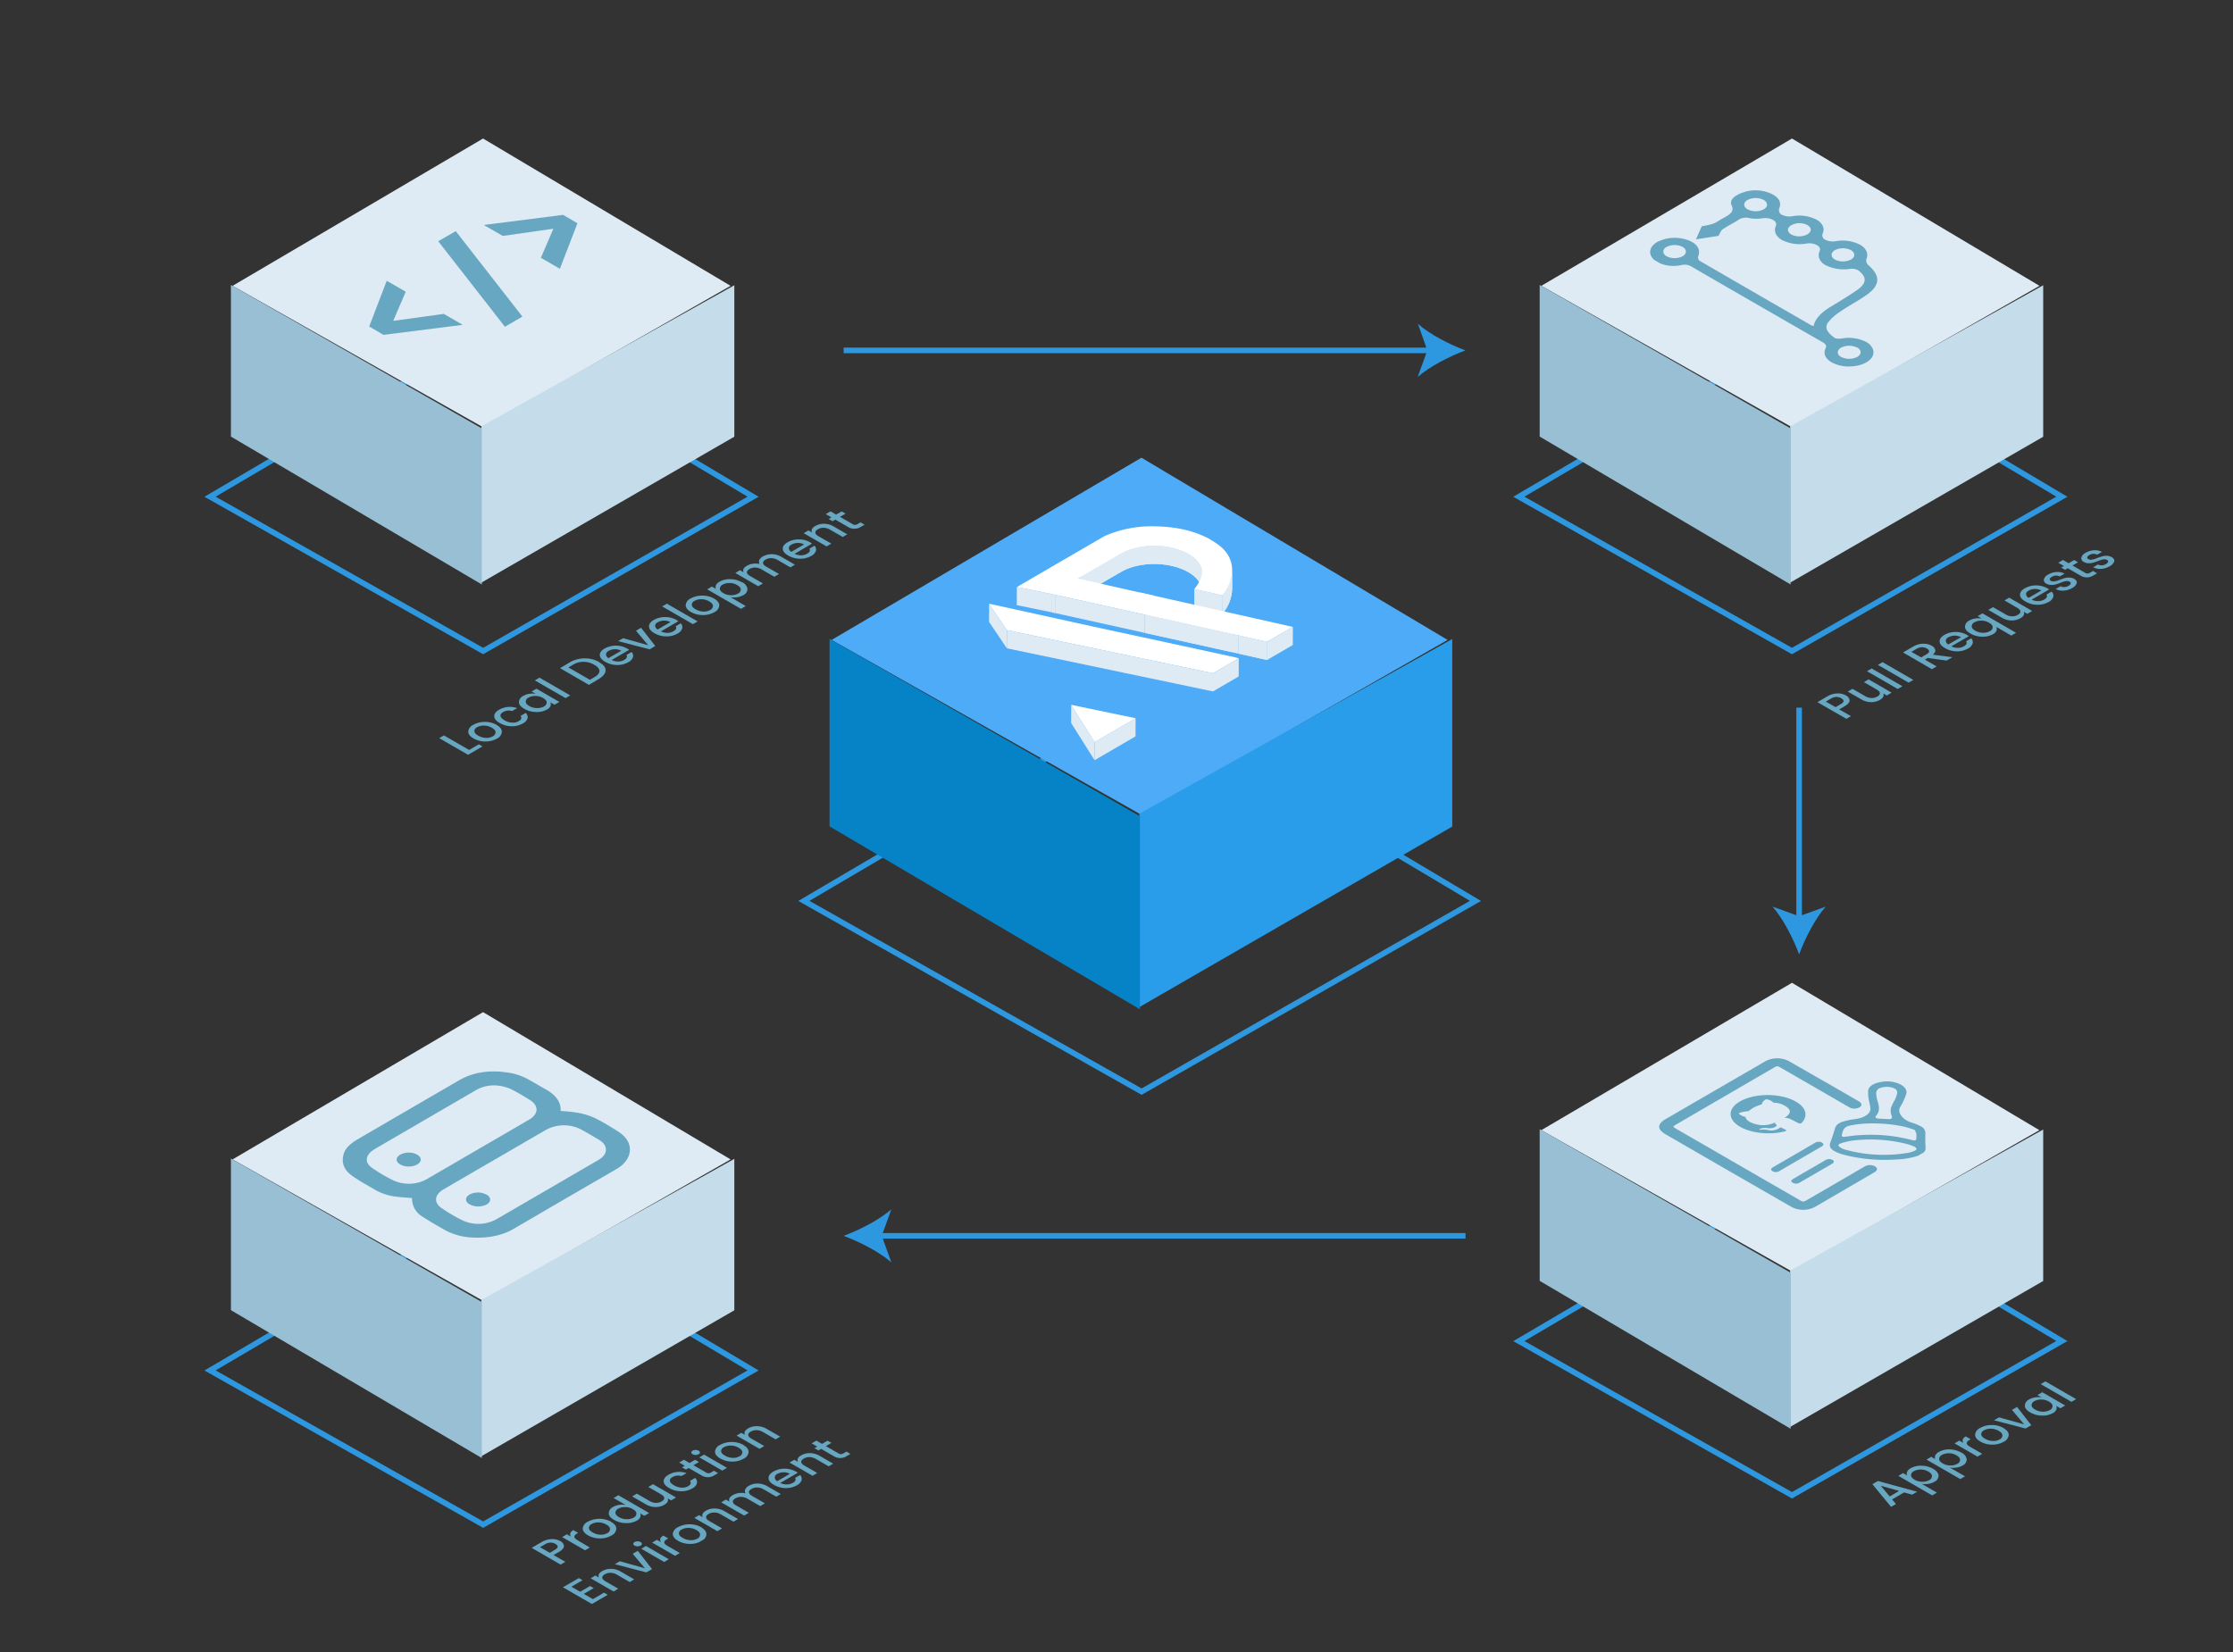 <svg id="Layer_1" data-name="Layer 1" xmlns="http://www.w3.org/2000/svg" xmlns:xlink="http://www.w3.org/1999/xlink" viewBox="0 0 800 592"><rect x="0" y="0" width="800" height="592" fill="#333333" stroke="none"/><defs><style>.cls-1,.cls-9{fill:none;}.cls-2{fill:#dfebf4;}.cls-3{isolation:isolate;}.cls-4{clip-path:url(#clip-path);}.cls-22,.cls-5{fill:#67a7c1;}.cls-6{clip-path:url(#clip-path-2);}.cls-7{clip-path:url(#clip-path-3);}.cls-8{clip-path:url(#clip-path-4);}.cls-9{stroke:#2d98e0;stroke-miterlimit:10;stroke-width:2px;}.cls-10{fill:#c5dcea;}.cls-11{fill:#98bfd3;}.cls-12{fill:#4dabf7;}.cls-13{fill:#2a9dea;}.cls-14{fill:#0682c6;}.cls-15{clip-path:url(#clip-path-5);}.cls-16{clip-path:url(#clip-path-6);}.cls-17{clip-path:url(#clip-path-7);}.cls-18{clip-path:url(#clip-path-8);}.cls-19{fill:#fff;}.cls-20{clip-path:url(#clip-path-9);}.cls-21{clip-path:url(#clip-path-10);}.cls-22{fill-rule:evenodd;}.cls-23{clip-path:url(#clip-path-11);}.cls-24{clip-path:url(#clip-path-12);}.cls-25{fill:#2d98e0;}</style><clipPath id="clip-path"><polygon class="cls-1" points="156.66 264.12 298.68 181.59 313.6 190.21 171.59 272.74 156.66 264.12"/></clipPath><clipPath id="clip-path-2"><polygon class="cls-1" points="650.45 251.23 747.84 194.64 762.76 203.25 665.38 259.85 650.45 251.23"/></clipPath><clipPath id="clip-path-3"><polygon class="cls-1" points="666.41 533.59 732.78 495.02 747.71 503.63 681.34 542.2 666.41 533.59"/></clipPath><clipPath id="clip-path-4"><polygon class="cls-1" points="182.71 557.86 275.3 504.05 304.79 521.07 212.19 574.88 182.71 557.86"/></clipPath><clipPath id="clip-path-5"><path id="SVGID" class="cls-2" d="M430.66,205.14v6.52a3.71,3.71,0,0,0-.1-.88c-.47-2.21-2.18-4.22-4.88-5.77a16.88,16.88,0,0,0-1.7-.87,27.64,27.64,0,0,0-20.24-.24,22.75,22.75,0,0,0-2.21,1.11c-1.34.76-7.95,4.61-14,8.11l0-6.51,14-8.12a20.87,20.87,0,0,1,2.22-1.1,27.54,27.54,0,0,1,20.24.24,16.86,16.86,0,0,1,1.7.86c2.7,1.56,4.41,3.56,4.88,5.78A3.68,3.68,0,0,1,430.66,205.14Z"/></clipPath><clipPath id="clip-path-6"><path id="SVGID-2" data-name="SVGID" class="cls-2" d="M378.05,213.17l0,6.52-1.11-.24,0-6.52Z"/></clipPath><clipPath id="clip-path-7"><path id="SVGID-3" data-name="SVGID" class="cls-2" d="M441.44,204.44l0,6.52a14.56,14.56,0,0,1-3.4,8.9l0-6.51A14.61,14.61,0,0,0,441.44,204.44Z"/></clipPath><clipPath id="clip-path-8"><path id="SVGID-4" data-name="SVGID" class="cls-2" d="M441.25,227.18l0,6.51c-4.61-1-9.24-2.07-13.74-3.06-4-.89-8-1.78-12-2.65l-5.39-1.2,0-6.51,5.39,1.19,12,2.65Z"/></clipPath><clipPath id="clip-path-9"><path id="SVGID-5" data-name="SVGID" class="cls-2" d="M453.93,230l0,6.51c-3.32-.73-6.74-1.5-10.18-2.27l0-6.52Z"/></clipPath><clipPath id="clip-path-10"><polygon class="cls-1" points="592 403.78 649.38 370.43 706.09 403.17 648.71 436.51 592 403.78"/></clipPath><clipPath id="clip-path-11"><polygon class="cls-1" points="115.55 415.49 177.12 379.71 232.93 411.94 171.36 447.71 115.55 415.49"/></clipPath><clipPath id="clip-path-12"><polygon class="cls-1" points="587.49 90.17 628.95 66.07 703.94 109.36 662.47 133.46 587.49 90.17"/></clipPath></defs><g class="cls-3"><g class="cls-4"><polyline class="cls-5" points="172.85 267.48 171.56 266.73 168.08 268.75 159.02 263.53 157.34 264.51 167.69 270.48 172.85 267.48"/><path class="cls-5" d="M171.32,263.62c-.89-.52-1.34-1.05-1.37-1.6a1.59,1.59,0,0,1,1-1.43,4.78,4.78,0,0,1,2.47-.58,5.58,5.58,0,0,1,2.78.77c.89.51,1.33,1.06,1.34,1.63a1.68,1.68,0,0,1-1,1.45,4.6,4.6,0,0,1-2.43.56,5.74,5.74,0,0,1-2.76-.8m6.6-3.84a8.23,8.23,0,0,0-4.26-1.08,8.15,8.15,0,0,0-4.13,1.05,3,3,0,0,0-1.8,2.4c0,.91.61,1.73,1.88,2.47a8.3,8.3,0,0,0,4.22,1.09,8,8,0,0,0,4.11-1,3,3,0,0,0,1.83-2.42c0-.93-.59-1.75-1.85-2.48"/><path class="cls-5" d="M188.3,255.5l-1.82,1.06c.55.68.33,1.31-.64,1.87a4.11,4.11,0,0,1-2.39.53,5.75,5.75,0,0,1-2.69-.84c-.88-.5-1.37-1-1.45-1.54s.22-1,.91-1.39a4.09,4.09,0,0,1,3.24-.38l1.82-1.05a7.94,7.94,0,0,0-3.33-.41,7.63,7.63,0,0,0-3.16,1q-1.75,1-1.71,2.34c0,.88.68,1.69,2,2.43a8.47,8.47,0,0,0,4.18,1.13,7.79,7.79,0,0,0,4.05-1,3.17,3.17,0,0,0,1.69-1.84,2,2,0,0,0-.66-1.92"/><path class="cls-5" d="M189.61,253c-.84-.49-1.26-1-1.26-1.58a1.68,1.68,0,0,1,1-1.43,4.87,4.87,0,0,1,2.48-.59,5.57,5.57,0,0,1,2.74.74q1.28.74,1.29,1.59a1.66,1.66,0,0,1-1,1.45,4.8,4.8,0,0,1-2.5.56,5.52,5.52,0,0,1-2.77-.74m10.79-1.48-8.21-4.73-1.7,1,1.45.84a7.26,7.26,0,0,0-2.28,0,6,6,0,0,0-2.13.73,2.56,2.56,0,0,0-1.58,2.27c0,.88.69,1.68,1.94,2.4a8.49,8.49,0,0,0,4.17,1.12,7.3,7.3,0,0,0,3.94-.9,2.68,2.68,0,0,0,1.24-1.24,1.59,1.59,0,0,0-.08-1.36l1.53.89,1.71-1"/><polyline class="cls-5" points="204.3 249.2 193.28 242.84 191.6 243.82 202.62 250.18 204.3 249.2"/><path class="cls-5" d="M203.67,239.17l1.67-1a7.17,7.17,0,0,1,3.78-1,7.65,7.65,0,0,1,3.78,1.06q1.8,1,1.86,2.19c0,.78-.54,1.51-1.74,2.2l-1.66,1-7.69-4.43m11-1.93a10,10,0,0,0-5.29-1.33,10.82,10.82,0,0,0-5.38,1.5l-3.36,2,10.35,6,3.36-2c1.66-1,2.52-2,2.6-3.1s-.69-2.12-2.28-3"/><path class="cls-5" d="M218,235.84a1.67,1.67,0,0,1-.9-1.35,1.62,1.62,0,0,1,1-1.26,4.5,4.5,0,0,1,2.19-.57,4.4,4.4,0,0,1,2.28.55L218,235.84m6.64-3.45a8.28,8.28,0,0,0-8,0c-1.19.68-1.78,1.47-1.75,2.35s.66,1.69,1.94,2.43a8.49,8.49,0,0,0,4.19,1.14,7.86,7.86,0,0,0,4.05-1,3.27,3.27,0,0,0,1.7-1.82,1.94,1.94,0,0,0-.51-1.85l-1.82,1.06c.39.65.12,1.25-.8,1.78a4.3,4.3,0,0,1-2.17.57,5,5,0,0,1-2.33-.54l6.25-3.63a6.09,6.09,0,0,0-.75-.5"/><polyline class="cls-5" points="229.67 224.96 227.85 226.02 232.22 231.22 223.23 228.7 221.42 229.75 232.72 232.69 234.76 231.5 229.67 224.96"/><path class="cls-5" d="M235.6,225.58a1.73,1.73,0,0,1-.9-1.35,1.64,1.64,0,0,1,1-1.26,4.49,4.49,0,0,1,2.18-.57,4.29,4.29,0,0,1,2.28.55l-4.53,2.63m6.65-3.45a7.82,7.82,0,0,0-4-1,7.9,7.9,0,0,0-4,1c-1.2.7-1.78,1.48-1.76,2.36s.67,1.69,1.95,2.43a8.35,8.35,0,0,0,4.19,1.13,7.69,7.69,0,0,0,4.05-1,3.21,3.21,0,0,0,1.69-1.82,2,2,0,0,0-.5-1.86l-1.82,1.06c.38.66.12,1.26-.8,1.79a4.31,4.31,0,0,1-2.18.57,4.92,4.92,0,0,1-2.32-.54l6.25-3.63a5.14,5.14,0,0,0-.75-.5"/><polyline class="cls-5" points="249.93 222.69 238.91 216.33 237.22 217.31 248.24 223.67 249.93 222.69"/><path class="cls-5" d="M249.22,218.35c-.89-.52-1.35-1-1.38-1.6a1.59,1.59,0,0,1,1-1.42,4.66,4.66,0,0,1,2.47-.59,5.58,5.58,0,0,1,2.78.77c.88.52,1.33,1.06,1.34,1.63a1.7,1.7,0,0,1-1,1.45,4.58,4.58,0,0,1-2.43.56,5.7,5.7,0,0,1-2.75-.8m6.59-3.84a8.1,8.1,0,0,0-4.25-1.07,8.24,8.24,0,0,0-4.13,1,3,3,0,0,0-1.8,2.4c0,.91.61,1.73,1.88,2.47a8.38,8.38,0,0,0,4.22,1.1,8,8,0,0,0,4.1-1,3,3,0,0,0,1.83-2.42c0-.93-.59-1.75-1.85-2.48"/><path class="cls-5" d="M259.17,212.55c-.84-.48-1.27-1-1.28-1.58a1.7,1.7,0,0,1,1-1.45,4.86,4.86,0,0,1,2.47-.59,5.38,5.38,0,0,1,2.74.73c.84.48,1.27,1,1.28,1.6a1.63,1.63,0,0,1-1,1.46,4.88,4.88,0,0,1-2.49.58,5.51,5.51,0,0,1-2.75-.75m6.65-3.88a8.32,8.32,0,0,0-4.13-1.12,7.36,7.36,0,0,0-3.9.91,2.94,2.94,0,0,0-1.26,1.24,1.55,1.55,0,0,0,0,1.33l-1.45-.84-1.69,1,12.11,7,1.69-1L261.75,214a7.85,7.85,0,0,0,2.37,0,5.48,5.48,0,0,0,2.14-.72,2.47,2.47,0,0,0,1.53-2.27,3.28,3.28,0,0,0-2-2.41"/><path class="cls-5" d="M284.86,202.39l-4.84-2.8a7,7,0,0,0-3.48-1,6.38,6.38,0,0,0-3.23.82,2.88,2.88,0,0,0-1.26,1.27,1.58,1.58,0,0,0,.09,1.43,6.61,6.61,0,0,0-2.42-.09,5.66,5.66,0,0,0-2.13.72c-1.2.69-1.6,1.47-1.18,2.34l-1.3-.75-1.68,1,8.2,4.74,1.69-1-4.59-2.65c-.73-.42-1.12-.86-1.14-1.3s.29-.85.92-1.21a3.82,3.82,0,0,1,2.08-.53,4.63,4.63,0,0,1,2.24.66l4.59,2.65,1.67-1-4.58-2.64c-.74-.43-1.12-.86-1.15-1.3s.27-.84.91-1.21a4,4,0,0,1,2.08-.53,4.74,4.74,0,0,1,2.24.66l4.58,2.65,1.69-1"/><path class="cls-5" d="M283.5,197.74a1.65,1.65,0,0,1-.9-1.35,1.6,1.6,0,0,1,1-1.25,4.5,4.5,0,0,1,2.19-.57,4.4,4.4,0,0,1,2.28.54l-4.53,2.63m6.64-3.44a7.68,7.68,0,0,0-4-1,7.83,7.83,0,0,0-4,1c-1.19.69-1.78,1.48-1.75,2.36s.67,1.69,1.95,2.42a8.46,8.46,0,0,0,4.18,1.14,7.73,7.73,0,0,0,4.06-1,3.25,3.25,0,0,0,1.69-1.82,1.94,1.94,0,0,0-.51-1.85l-1.82,1.06c.39.66.12,1.26-.79,1.79A4.47,4.47,0,0,1,287,199a4.81,4.81,0,0,1-2.32-.55l6.24-3.63a6.1,6.1,0,0,0-.75-.49"/><path class="cls-5" d="M303.6,191.5l-4.84-2.8a7,7,0,0,0-3.47-1,6.14,6.14,0,0,0-3.19.78c-1.2.7-1.6,1.48-1.18,2.34l-1.3-.74-1.68,1,8.2,4.73,1.69-1-4.59-2.64c-.73-.43-1.12-.86-1.14-1.3s.29-.85.92-1.21a3.82,3.82,0,0,1,2.08-.53,4.52,4.52,0,0,1,2.24.66l4.59,2.64,1.67-1"/><path class="cls-5" d="M309.7,188l-1.42-.82-1,.6a2,2,0,0,1-.94.31,1.63,1.63,0,0,1-.87-.26l-4.54-2.62,2-1.15-1.39-.8-2,1.15-2-1.18-1.71,1,2.05,1.18-1,.56,1.39.8,1-.56,4.54,2.62a4.33,4.33,0,0,0,4.63-.05l1.34-.77"/></g></g><g class="cls-3"><g class="cls-6"><path class="cls-5" d="M654.13,251.4l1.87-1.08a3.89,3.89,0,0,1,1.89-.57,3.48,3.48,0,0,1,1.77.47q.83.48.81,1c0,.36-.33.73-1,1.1l-1.86,1.09-3.51-2m7.23-2.2a5.87,5.87,0,0,0-3.13-.71,7.44,7.44,0,0,0-3.56,1.06l-3.55,2.07,10.35,6,1.69-1-4.2-2.42,1.86-1.09c1.23-.71,1.85-1.41,1.85-2.11a2.16,2.16,0,0,0-1.31-1.79"/><path class="cls-5" d="M677.66,248.19l-8.21-4.74-1.68,1,4.58,2.65c.74.42,1.12.86,1.14,1.29s-.28.85-.91,1.22a4,4,0,0,1-2.09.53,4.66,4.66,0,0,1-2.24-.66l-4.58-2.65-1.68,1,4.84,2.79a7,7,0,0,0,3.47,1,6.27,6.27,0,0,0,3.19-.8c1.2-.7,1.6-1.48,1.19-2.33l1.29.75,1.69-1"/><polyline class="cls-5" points="681.57 245.92 670.55 239.55 668.86 240.53 679.88 246.9 681.57 245.92"/><polyline class="cls-5" points="685.47 243.65 674.45 237.28 672.77 238.26 683.79 244.63 685.47 243.65"/><path class="cls-5" d="M684.79,233.58l1.87-1.08a3.92,3.92,0,0,1,1.9-.57,3.44,3.44,0,0,1,1.76.47c.55.32.82.66.82,1s-.34.73-1,1.1l-1.86,1.09-3.51-2m14.7,1.92-7-.9c.69-.6,1-1.19.84-1.75a2.37,2.37,0,0,0-1.25-1.45,5.87,5.87,0,0,0-3.16-.73,7.35,7.35,0,0,0-3.56,1.07l-3.56,2.06,10.35,6,1.69-1-4.2-2.42,1-.61,6.77.94,2.06-1.2"/><path class="cls-5" d="M698,230.94a1.68,1.68,0,0,1-.9-1.35,1.58,1.58,0,0,1,1-1.25,4.75,4.75,0,0,1,4.46,0L698,230.94m6.65-3.45a8.3,8.3,0,0,0-8,0c-1.18.69-1.77,1.47-1.75,2.36s.67,1.68,1.94,2.42a8.5,8.5,0,0,0,4.2,1.14,7.69,7.69,0,0,0,4-1,3.22,3.22,0,0,0,1.68-1.82,1.91,1.91,0,0,0-.5-1.85l-1.82,1.06c.4.66.13,1.25-.79,1.79a4.44,4.44,0,0,1-2.18.56,4.67,4.67,0,0,1-2.32-.54l6.24-3.63a6.29,6.29,0,0,0-.74-.5"/><path class="cls-5" d="M707.65,226c-.84-.48-1.27-1-1.26-1.58a1.69,1.69,0,0,1,1-1.43,4.87,4.87,0,0,1,2.48-.58,5.34,5.34,0,0,1,2.74.74c.85.49,1.28,1,1.3,1.59a1.68,1.68,0,0,1-1,1.44,4.83,4.83,0,0,1-2.51.57,5.52,5.52,0,0,1-2.76-.75m14.69.79-12.11-7-1.7,1,1.45.84a7.51,7.51,0,0,0-2.27,0,5.66,5.66,0,0,0-2.14.73,2.54,2.54,0,0,0-1.58,2.27c0,.87.69,1.67,1.94,2.39a8.5,8.5,0,0,0,4.18,1.13,7.43,7.43,0,0,0,3.93-.9,2.6,2.6,0,0,0,1.23-1.24,1.57,1.57,0,0,0-.07-1.37l5.44,3.15,1.7-1"/><path class="cls-5" d="M728,218.91l-8.2-4.74-1.69,1,4.59,2.65c.74.43,1.11.86,1.13,1.3s-.28.84-.91,1.21a3.88,3.88,0,0,1-2.09.53,4.55,4.55,0,0,1-2.24-.66l-4.58-2.64-1.67,1,4.84,2.79a6.92,6.92,0,0,0,3.47,1,6.16,6.16,0,0,0,3.18-.8c1.2-.7,1.6-1.48,1.19-2.33l1.3.75,1.68-1"/><path class="cls-5" d="M726.75,214.22a1.65,1.65,0,0,1-.89-1.35c0-.48.34-.89,1-1.25a4.68,4.68,0,0,1,4.46,0l-4.53,2.63m6.65-3.45a8.3,8.3,0,0,0-8,0c-1.18.69-1.77,1.47-1.75,2.36s.67,1.68,2,2.42a8.46,8.46,0,0,0,4.19,1.14,7.79,7.79,0,0,0,4.05-1,3.21,3.21,0,0,0,1.69-1.82A2,2,0,0,0,735,212l-1.82,1.06c.39.66.12,1.25-.8,1.78a4.31,4.31,0,0,1-2.18.57,4.8,4.8,0,0,1-2.32-.54l6.25-3.63a7.49,7.49,0,0,0-.75-.5"/><path class="cls-5" d="M743.17,207.48a3.62,3.62,0,0,0-1.86-.51,5.6,5.6,0,0,0-1.9.28q-.9.3-1.74.63a7.52,7.52,0,0,1-1.61.45,1.92,1.92,0,0,1-1.27-.16q-.49-.3-.42-.69c0-.27.31-.53.76-.8a3,3,0,0,1,1.4-.42,2.79,2.79,0,0,1,1.38.31l1.73-1a5.3,5.3,0,0,0-2.82-.59,6.49,6.49,0,0,0-3,.9,2.8,2.8,0,0,0-1.57,1.75,1.46,1.46,0,0,0,.89,1.53,3.61,3.61,0,0,0,1.8.47,5.81,5.81,0,0,0,1.87-.3c.59-.2,1.18-.41,1.73-.63a7,7,0,0,1,1.62-.44,1.81,1.81,0,0,1,1.27.17c.34.19.48.43.41.7a1.47,1.47,0,0,1-.79.81,3,3,0,0,1-1.43.44,2.83,2.83,0,0,1-1.4-.3l-1.74,1a5.48,5.48,0,0,0,2.91.57,6.84,6.84,0,0,0,3-.93A3.14,3.14,0,0,0,744,209c.15-.6-.14-1.11-.85-1.52"/><path class="cls-5" d="M751.25,205.42l-1.42-.81-1,.6a1.9,1.9,0,0,1-.93.3,1.62,1.62,0,0,1-.88-.25l-4.54-2.62,2-1.15-1.39-.8-2,1.15-2-1.18-1.71,1,2.05,1.18-1,.55,1.38.8,1-.55,4.54,2.62a4.33,4.33,0,0,0,4.63-.05l1.34-.78"/><path class="cls-5" d="M756.58,199.68a3.82,3.82,0,0,0-1.86-.51,5.86,5.86,0,0,0-1.9.29c-.6.2-1.19.4-1.74.63a7.52,7.52,0,0,1-1.61.45,1.92,1.92,0,0,1-1.27-.17q-.5-.28-.42-.69c.05-.26.31-.53.76-.79a3,3,0,0,1,1.4-.42,2.79,2.79,0,0,1,1.38.31l1.73-1a5.3,5.3,0,0,0-2.82-.59,6.46,6.46,0,0,0-3,.9,2.8,2.8,0,0,0-1.57,1.75,1.44,1.44,0,0,0,.89,1.52,3.52,3.52,0,0,0,1.8.48,5.81,5.81,0,0,0,1.87-.3c.59-.21,1.18-.41,1.73-.63a7.6,7.6,0,0,1,1.62-.45,1.92,1.92,0,0,1,1.27.17c.34.2.48.43.41.71a1.53,1.53,0,0,1-.79.81,3.14,3.14,0,0,1-1.43.44,2.83,2.83,0,0,1-1.4-.3l-1.74,1a5.58,5.58,0,0,0,2.91.57,6.77,6.77,0,0,0,3-.94,3.12,3.12,0,0,0,1.64-1.72c.15-.61-.14-1.11-.85-1.53"/></g></g><g class="cls-3"><g class="cls-7"><path class="cls-5" d="M677,536.24l-3.17-3.8,6.55,1.83-3.38,2m9.8-1.71-14-3.84-2,1.13,6.69,8.13,1.76-1-1.38-1.66,4.3-2.5,2.86.79,1.78-1"/><path class="cls-5" d="M685.93,530.25c-.84-.49-1.27-1-1.27-1.59a1.64,1.64,0,0,1,1-1.44,4.86,4.86,0,0,1,2.47-.6,5.35,5.35,0,0,1,2.73.73c.85.48,1.28,1,1.29,1.6a1.61,1.61,0,0,1-1,1.46,4.91,4.91,0,0,1-2.49.58,5.54,5.54,0,0,1-2.76-.74m6.65-3.89a8.32,8.32,0,0,0-4.13-1.12,7.42,7.42,0,0,0-3.91.91,2.91,2.91,0,0,0-1.25,1.24,1.61,1.61,0,0,0,0,1.34l-1.46-.85-1.69,1,12.11,7,1.69-1-5.44-3.14a7.85,7.85,0,0,0,2.37,0,5.7,5.7,0,0,0,2.14-.71,2.48,2.48,0,0,0,1.54-2.28c-.07-.89-.73-1.7-2-2.41"/><path class="cls-5" d="M696,524.42c-.85-.49-1.27-1-1.28-1.59a1.67,1.67,0,0,1,1-1.45,4.86,4.86,0,0,1,2.47-.59,5.36,5.36,0,0,1,2.74.73c.84.48,1.27,1,1.29,1.6a1.62,1.62,0,0,1-1,1.46,4.78,4.78,0,0,1-2.49.57,5.46,5.46,0,0,1-2.75-.73m6.65-3.9a8.56,8.56,0,0,0-4.13-1.12,7.43,7.43,0,0,0-3.91.92,2.8,2.8,0,0,0-1.25,1.24,1.55,1.55,0,0,0,0,1.33l-1.46-.84-1.69,1,12.12,7,1.68-1-5.44-3.14a7.86,7.86,0,0,0,2.37,0,5.69,5.69,0,0,0,2.15-.71,2.49,2.49,0,0,0,1.53-2.28,3.33,3.33,0,0,0-2-2.42"/><path class="cls-5" d="M706,515.74l-1.76-1c-1.1.64-1.39,1.42-.87,2.32l-1.43-.82-1.69,1,8.21,4.74,1.69-1-4.33-2.5c-.83-.48-1.25-.92-1.24-1.3s.33-.79,1-1.17l.43-.25"/><path class="cls-5" d="M711.17,515.59c-.88-.51-1.34-1.05-1.37-1.6a1.59,1.59,0,0,1,1-1.43,4.78,4.78,0,0,1,2.47-.58,5.54,5.54,0,0,1,2.79.77c.88.51,1.32,1,1.33,1.63a1.68,1.68,0,0,1-1,1.45,4.51,4.51,0,0,1-2.43.55,5.62,5.62,0,0,1-2.76-.79m6.6-3.84a8.23,8.23,0,0,0-4.26-1.08,8.15,8.15,0,0,0-4.13,1.05,3,3,0,0,0-1.8,2.4c0,.91.61,1.73,1.88,2.46a8.3,8.3,0,0,0,4.22,1.1,7.85,7.85,0,0,0,4.11-1,3,3,0,0,0,1.83-2.43c0-.92-.59-1.75-1.85-2.47"/><polyline class="cls-5" points="722.63 504.18 720.81 505.23 725.19 510.44 716.19 507.92 714.38 508.97 725.69 511.91 727.73 510.72 722.63 504.18"/><path class="cls-5" d="M729.11,505.12c-.85-.48-1.28-1-1.27-1.57a1.69,1.69,0,0,1,1-1.44,4.88,4.88,0,0,1,2.49-.58,5.39,5.39,0,0,1,2.74.74c.84.49,1.27,1,1.29,1.59a1.64,1.64,0,0,1-1,1.44,4.74,4.74,0,0,1-2.51.57,5.49,5.49,0,0,1-2.76-.75m10.79-1.47-8.21-4.74-1.71,1,1.46.85a7.26,7.26,0,0,0-2.28,0,5.72,5.72,0,0,0-2.14.73,2.53,2.53,0,0,0-1.57,2.27c0,.87.69,1.67,1.93,2.39a8.56,8.56,0,0,0,4.18,1.13,7.42,7.42,0,0,0,3.94-.9,2.65,2.65,0,0,0,1.23-1.24,1.55,1.55,0,0,0-.08-1.36l1.54.88,1.71-1"/><polyline class="cls-5" points="743.8 501.38 732.78 495.02 731.09 496 742.12 502.36 743.8 501.38"/></g></g><g class="cls-3"><g class="cls-8"><path class="cls-5" d="M193.46,554.44l1.86-1.08a3.89,3.89,0,0,1,1.9-.57,3.42,3.42,0,0,1,1.76.47c.55.32.83.66.82,1s-.34.73-1,1.1L197,556.46l-3.5-2m7.22-2.21a5.86,5.86,0,0,0-3.12-.7,7.51,7.51,0,0,0-3.57,1.06l-3.55,2.07,10.36,6,1.69-1-4.21-2.42,1.87-1.09c1.23-.71,1.84-1.41,1.85-2.11a2.18,2.18,0,0,0-1.32-1.8"/><path class="cls-5" d="M207.15,549.32l-1.76-1c-1.11.64-1.4,1.42-.88,2.32l-1.43-.82-1.69,1,8.21,4.74,1.69-1L207,552c-.83-.48-1.25-.92-1.24-1.31s.33-.78,1-1.16l.43-.25"/><path class="cls-5" d="M212.35,549.17c-.89-.52-1.34-1-1.37-1.6a1.57,1.57,0,0,1,1-1.43,4.76,4.76,0,0,1,2.47-.58,5.58,5.58,0,0,1,2.78.77c.88.51,1.33,1,1.33,1.63a1.69,1.69,0,0,1-1,1.45,4.64,4.64,0,0,1-2.44.55,5.69,5.69,0,0,1-2.75-.79m6.59-3.84a8.79,8.79,0,0,0-8.39,0,3,3,0,0,0-1.8,2.4q0,1.37,1.89,2.46a8.28,8.28,0,0,0,4.22,1.1,8,8,0,0,0,4.11-1,3,3,0,0,0,1.82-2.42c0-.93-.58-1.75-1.85-2.48"/><path class="cls-5" d="M221.75,543.66c-.84-.49-1.26-1-1.26-1.58a1.69,1.69,0,0,1,1-1.44,4.88,4.88,0,0,1,2.49-.57,5.46,5.46,0,0,1,2.74.73c.84.49,1.28,1,1.29,1.59a1.65,1.65,0,0,1-1,1.45,4.83,4.83,0,0,1-2.51.57,5.56,5.56,0,0,1-2.77-.75m10.8-1.48-11-6.36-1.71,1,4.28,2.47a7.26,7.26,0,0,0-2.28,0,5.84,5.84,0,0,0-2.14.73,2.55,2.55,0,0,0-1.58,2.27c0,.88.69,1.68,1.94,2.4a8.55,8.55,0,0,0,4.18,1.12,7.35,7.35,0,0,0,3.94-.9,2.65,2.65,0,0,0,1.23-1.24,1.58,1.58,0,0,0-.07-1.36l1.53.89,1.71-1"/><path class="cls-5" d="M242.15,536.6l-8.21-4.74-1.69,1,4.59,2.65c.74.43,1.11.86,1.14,1.31s-.29.84-.91,1.2a4,4,0,0,1-2.09.54,4.74,4.74,0,0,1-2.24-.66l-4.59-2.65-1.67,1,4.85,2.8a6.94,6.94,0,0,0,3.46,1,6.17,6.17,0,0,0,3.19-.79c1.2-.7,1.6-1.48,1.19-2.33l1.29.74,1.69-1"/><path class="cls-5" d="M249,529.64l-1.82,1.05c.54.69.33,1.31-.64,1.88a4.24,4.24,0,0,1-2.4.53,6,6,0,0,1-2.68-.84c-.89-.51-1.37-1-1.45-1.55s.22-1,.91-1.38a4,4,0,0,1,3.23-.38l1.82-1.06a7.92,7.92,0,0,0-3.33-.4,7.58,7.58,0,0,0-3.15,1c-1.18.68-1.75,1.46-1.72,2.35s.68,1.68,2,2.42a8.32,8.32,0,0,0,4.19,1.13,7.71,7.71,0,0,0,4.05-1,3.2,3.2,0,0,0,1.68-1.84,2,2,0,0,0-.65-1.92"/><path class="cls-5" d="M257.2,527.86l-1.42-.82-1,.6a2,2,0,0,1-.93.31,1.62,1.62,0,0,1-.88-.26l-4.55-2.62,2-1.15-1.39-.8-2,1.15-2-1.18-1.7,1,2,1.18-1,.56,1.39.8,1-.56,4.55,2.62a4.33,4.33,0,0,0,4.63,0l1.33-.77"/><path class="cls-5" d="M260.44,526l-8.21-4.74-1.68,1,8.21,4.74,1.68-1m-10.14-6.13a2.15,2.15,0,0,0-1.09-.27,2.09,2.09,0,0,0-1.08.27.75.75,0,0,0-.45.62.79.79,0,0,0,.47.63,2.12,2.12,0,0,0,1.09.26,2,2,0,0,0,1.07-.26c.3-.17.46-.38.45-.62a.77.77,0,0,0-.46-.63"/><path class="cls-5" d="M259.73,521.63c-.89-.51-1.35-1-1.38-1.6a1.61,1.61,0,0,1,1-1.42,4.72,4.72,0,0,1,2.48-.58,5.5,5.5,0,0,1,2.78.77c.88.51,1.32,1.05,1.33,1.62a1.67,1.67,0,0,1-1,1.45,4.51,4.51,0,0,1-2.43.56,5.56,5.56,0,0,1-2.75-.8m6.59-3.84a8.83,8.83,0,0,0-8.39,0,3,3,0,0,0-1.8,2.4c0,.91.61,1.73,1.88,2.46a8.41,8.41,0,0,0,4.22,1.11,8,8,0,0,0,4.11-1,3,3,0,0,0,1.83-2.42c0-.93-.58-1.76-1.85-2.49"/><path class="cls-5" d="M279.56,514.86l-4.84-2.79a6.92,6.92,0,0,0-3.47-1,6.17,6.17,0,0,0-3.2.78c-1.19.7-1.58,1.48-1.18,2.34l-1.29-.74-1.69,1,8.21,4.74,1.69-1-4.59-2.65c-.74-.43-1.11-.86-1.14-1.3s.29-.85.92-1.22a3.93,3.93,0,0,1,2.08-.52,4.58,4.58,0,0,1,2.24.65l4.59,2.65,1.67-1"/><polyline class="cls-5" points="217.74 571.5 216.41 570.73 212.42 573.05 209.16 571.17 212.71 569.11 211.4 568.35 207.85 570.41 204.71 568.6 208.7 566.28 207.37 565.51 201.69 568.81 212.06 574.8 217.74 571.5"/><path class="cls-5" d="M227.27,566l-4.84-2.79a6.82,6.82,0,0,0-3.47-1,6.17,6.17,0,0,0-3.2.78c-1.19.7-1.58,1.48-1.18,2.34l-1.29-.75-1.69,1,8.21,4.74,1.69-1-4.59-2.65c-.74-.43-1.11-.86-1.14-1.31s.29-.84.92-1.21a4,4,0,0,1,2.08-.53,4.71,4.71,0,0,1,2.24.66l4.59,2.65,1.67-1"/><polyline class="cls-5" points="228.49 555.74 226.67 556.8 231.05 562 222.05 559.48 220.25 560.53 231.55 563.47 233.59 562.29 228.49 555.74"/><path class="cls-5" d="M239.63,558.78,231.42,554l-1.68,1,8.21,4.74,1.68-1m-10.14-6.13a2.35,2.35,0,0,0-2.17,0,.76.76,0,0,0-.45.62.77.77,0,0,0,.47.63,2.12,2.12,0,0,0,1.09.27,2.15,2.15,0,0,0,1.07-.26.66.66,0,0,0,0-1.25"/><path class="cls-5" d="M239.4,551.29l-1.76-1c-1.11.64-1.4,1.42-.88,2.32l-1.43-.82-1.69,1,8.21,4.74,1.69-1-4.32-2.5c-.83-.48-1.25-.92-1.25-1.31s.34-.78,1-1.16l.43-.25"/><path class="cls-5" d="M244.6,551.13c-.89-.51-1.35-1-1.37-1.59a1.58,1.58,0,0,1,1-1.43,4.72,4.72,0,0,1,2.48-.58,5.48,5.48,0,0,1,2.78.77c.88.51,1.33,1.05,1.33,1.63a1.7,1.7,0,0,1-1,1.45,4.58,4.58,0,0,1-2.43.55,5.59,5.59,0,0,1-2.75-.8m6.6-3.84a8.85,8.85,0,0,0-8.4,0,3,3,0,0,0-1.8,2.4c0,.91.62,1.73,1.88,2.46a8.42,8.42,0,0,0,4.23,1.11,8,8,0,0,0,4.1-1,3,3,0,0,0,1.83-2.42c0-.93-.58-1.76-1.84-2.49"/><path class="cls-5" d="M264.44,544.36l-4.84-2.79a7,7,0,0,0-3.48-1,6.14,6.14,0,0,0-3.19.78c-1.2.7-1.59,1.48-1.18,2.35l-1.3-.75-1.69,1L257,548.7l1.68-1-4.59-2.65c-.73-.43-1.11-.86-1.13-1.3s.28-.85.91-1.22a3.93,3.93,0,0,1,2.08-.52,4.62,4.62,0,0,1,2.25.65l4.59,2.65,1.67-1"/><path class="cls-5" d="M279.81,535.43l-4.84-2.8a6.94,6.94,0,0,0-3.49-1,6.25,6.25,0,0,0-3.22.82,2.74,2.74,0,0,0-1.26,1.27,1.56,1.56,0,0,0,.09,1.42,7.11,7.11,0,0,0-2.43-.09,6.1,6.1,0,0,0-2.13.72c-1.19.7-1.58,1.48-1.18,2.34l-1.29-.74-1.69,1,8.22,4.74,1.68-1-4.59-2.65c-.74-.43-1.11-.86-1.14-1.3s.28-.85.92-1.22a4,4,0,0,1,2.08-.53,4.71,4.71,0,0,1,2.24.66l4.59,2.65,1.67-1-4.59-2.65c-.73-.43-1.11-.85-1.14-1.3s.27-.84.9-1.2a3.88,3.88,0,0,1,2.09-.53,4.58,4.58,0,0,1,2.24.65l4.59,2.65,1.68-1"/><path class="cls-5" d="M278.45,530.78a1.62,1.62,0,0,1-.89-1.35,1.57,1.57,0,0,1,.95-1.26,4.39,4.39,0,0,1,2.19-.56,4.21,4.21,0,0,1,2.28.54l-4.53,2.63m6.65-3.45a8.27,8.27,0,0,0-8,0c-1.19.69-1.77,1.48-1.76,2.36s.67,1.69,1.95,2.43a8.5,8.5,0,0,0,4.2,1.14,7.81,7.81,0,0,0,4-1,3.28,3.28,0,0,0,1.69-1.82,2,2,0,0,0-.51-1.85l-1.82,1c.39.66.13,1.26-.79,1.8a4.44,4.44,0,0,1-2.18.56,4.86,4.86,0,0,1-2.32-.54l6.25-3.63a7,7,0,0,0-.75-.5"/><path class="cls-5" d="M298.55,524.54l-4.84-2.8a7,7,0,0,0-3.47-1,6.08,6.08,0,0,0-3.2.78c-1.19.69-1.58,1.47-1.18,2.34l-1.29-.75-1.69,1,8.21,4.74,1.69-1-4.59-2.65c-.74-.42-1.11-.86-1.14-1.3s.28-.84.92-1.21a3.91,3.91,0,0,1,2.08-.53,4.6,4.6,0,0,1,2.24.66l4.59,2.65,1.67-1"/><path class="cls-5" d="M304.65,521l-1.42-.82-1,.61a2,2,0,0,1-.92.31,1.62,1.62,0,0,1-.88-.26l-4.55-2.62,2-1.16-1.39-.8-2,1.16-2-1.18-1.7,1,2,1.17-1,.56,1.39.8,1-.56,4.55,2.63a4.33,4.33,0,0,0,4.63-.05l1.33-.78"/></g></g><path class="cls-9" d="M642,233.3,544.14,178,642,120.49,738.69,178Z"/><path class="cls-2" d="M642,153.1,552.2,102.43,642,49.64l88.68,52.79Z"/><path class="cls-10" d="M641.33,152.79v56L732,156.51V102.22Z"/><path class="cls-11" d="M641.51,153.52v55.93l-89.9-53V102.11Z"/><path class="cls-9" d="M173.1,233.3,75.25,178l97.85-57.55L269.8,178Z"/><path class="cls-2" d="M173.06,153.1,83.32,102.43l89.74-52.79,88.68,52.79Z"/><path class="cls-10" d="M172.44,152.79v56l90.64-52.3V102.22Z"/><path class="cls-11" d="M172.62,153.52v55.93l-89.89-53V102.11Z"/><path class="cls-9" d="M642,535.84l-97.85-55.25L642,423l96.7,57.56Z"/><path class="cls-2" d="M642,455.65,552.2,405,642,352.19,730.63,405Z"/><path class="cls-10" d="M641.33,455.34v56L732,459.05V404.76Z"/><path class="cls-11" d="M641.51,456.07V512l-89.9-53V404.65Z"/><path class="cls-9" d="M173.1,546.36,75.25,491.1l97.85-57.56,96.7,57.56Z"/><path class="cls-2" d="M173.06,466.16,83.32,415.48l89.74-52.78,88.68,52.78Z"/><path class="cls-10" d="M172.44,465.85v56l90.64-52.3V415.28Z"/><path class="cls-11" d="M172.62,466.58V522.5l-89.89-53V415.17Z"/><path class="cls-9" d="M409,391.19,288,322.84,409,251.64l119.61,71.2Z"/><path class="cls-12" d="M408.94,292l-111-62.68,111-65.3,109.69,65.3Z"/><path class="cls-13" d="M408.18,291.6v69.3l112.11-64.7V229Z"/><path class="cls-14" d="M408.39,292.5v69.18L297.2,296.13V228.91Z"/><g class="cls-3"><g class="cls-3"><path id="SVGID-6" data-name="SVGID" class="cls-2" d="M430.66,205.14v6.52a3.71,3.71,0,0,0-.1-.88c-.47-2.21-2.18-4.22-4.88-5.77a16.88,16.88,0,0,0-1.7-.87,27.64,27.64,0,0,0-20.24-.24,22.75,22.75,0,0,0-2.21,1.11c-1.34.76-7.95,4.61-14,8.11l0-6.51,14-8.12a20.87,20.87,0,0,1,2.22-1.1,27.54,27.54,0,0,1,20.24.24,16.86,16.86,0,0,1,1.7.86c2.7,1.56,4.41,3.56,4.88,5.78A3.68,3.68,0,0,1,430.66,205.14Z"/><g class="cls-15"><g class="cls-3"><path class="cls-2" d="M430.66,205.14v6.52a3.71,3.71,0,0,0-.1-.88c-.47-2.21-2.18-4.22-4.88-5.77a16.88,16.88,0,0,0-1.7-.87l-.82-.34,0-6.52.82.35a16.86,16.86,0,0,1,1.7.86c2.7,1.56,4.41,3.56,4.88,5.78a3.68,3.68,0,0,1,.09.87"/><path class="cls-2" d="M423.17,197.28l0,6.52a20.61,20.61,0,0,0-2-.68l0-6.51a20.58,20.58,0,0,1,2,.67"/><path class="cls-2" d="M421.16,196.61l0,6.51c-.58-.16-1.17-.31-1.78-.43l0-6.52c.61.12,1.2.27,1.78.44"/><path class="cls-2" d="M419.38,196.17l0,6.52c-.56-.12-1.13-.22-1.7-.3l0-6.52c.57.08,1.14.18,1.7.3"/><path class="cls-2" d="M417.68,195.87l0,6.52c-.56-.08-1.13-.14-1.7-.19l0-6.52c.57,0,1.14.11,1.7.19"/><path class="cls-2" d="M416,195.68l0,6.52c-.56,0-1.14-.08-1.71-.09l0-6.52q.86,0,1.71.09"/><path class="cls-2" d="M414.27,195.59l0,6.52c-.6,0-1.19,0-1.78,0l0-6.52c.59,0,1.18,0,1.78,0"/><path class="cls-2" d="M412.49,195.6l0,6.52c-.64,0-1.27.06-1.9.12l0-6.51c.63-.07,1.26-.11,1.9-.13"/><path class="cls-2" d="M410.59,195.73l0,6.51q-1.1.1-2.16.3l0-6.51q1.06-.19,2.16-.3"/><path class="cls-2" d="M408.43,196l0,6.51a22.52,22.52,0,0,0-3,.76l0-6.52a24.11,24.11,0,0,1,3-.75"/><path class="cls-2" d="M405.39,196.78l0,6.52c-.57.18-1.11.38-1.64.6a22.75,22.75,0,0,0-2.21,1.11c-1.34.76-7.95,4.61-14,8.11l0-6.51,14-8.12a20.87,20.87,0,0,1,2.22-1.1,16.79,16.79,0,0,1,1.64-.61"/></g></g></g><polygon class="cls-2" points="387.56 206.61 387.54 213.12 386.29 213.85 386.31 207.33 387.56 206.61"/><polygon class="cls-2" points="376.94 212.93 376.92 219.45 364.27 216.85 364.29 210.34 376.94 212.93"/><g class="cls-3"><path id="SVGID-7" data-name="SVGID" class="cls-2" d="M378.05,213.17l0,6.52-1.11-.24,0-6.52Z"/><g class="cls-16"><g class="cls-3"><path class="cls-2" d="M378.05,213.17l0,6.52-1.11-.24,0-6.52,1.11.24"/></g></g></g><polygon class="cls-2" points="438.04 213.35 438.02 219.86 427.86 217.62 427.88 211.1 438.04 213.35"/><g class="cls-3"><path id="SVGID-8" data-name="SVGID" class="cls-2" d="M441.44,204.44l0,6.52a14.56,14.56,0,0,1-3.4,8.9l0-6.51A14.61,14.61,0,0,0,441.44,204.44Z"/><g class="cls-17"><g class="cls-3"><path class="cls-2" d="M441.44,204.44l0,6.52c0,.1,0,.2,0,.3l0-6.51c0-.1,0-.21,0-.31"/><path class="cls-2" d="M441.43,204.75l0,6.51a13,13,0,0,1-.23,2.05l0-6.51a13.13,13.13,0,0,0,.23-2.05"/><path class="cls-2" d="M441.2,206.8l0,6.51a14,14,0,0,1-.61,2.11l0-6.52a15.11,15.11,0,0,0,.61-2.1"/><path class="cls-2" d="M440.59,208.9l0,6.52a15.66,15.66,0,0,1-1,2.17v-6.52a14.2,14.2,0,0,0,1-2.17"/><path class="cls-2" d="M439.57,211.07v6.52a18.83,18.83,0,0,1-1.5,2.22l0-6.52a16.89,16.89,0,0,0,1.49-2.22"/><path class="cls-2" d="M438.08,213.29l0,6.52,0,.05,0-6.51,0-.06"/></g></g></g><polygon class="cls-2" points="413.37 213.42 408.39 212.32 408.39 212.3 413.37 213.42"/><polygon class="cls-2" points="413.37 213.42 413.35 219.94 408.37 218.84 408.39 212.32 413.37 213.42"/><polygon class="cls-2" points="410.09 220.27 410.07 226.78 378.03 219.69 378.05 213.17 410.09 220.27"/><polygon class="cls-2" points="360.75 225.8 360.73 232.32 354.34 222.86 354.36 216.34 360.75 225.8"/><g class="cls-3"><path id="SVGID-9" data-name="SVGID" class="cls-2" d="M441.25,227.18l0,6.51c-4.61-1-9.24-2.07-13.74-3.06-4-.89-8-1.78-12-2.65l-5.39-1.2,0-6.51,5.39,1.19,12,2.65Z"/><g class="cls-18"><g class="cls-3"><path class="cls-2" d="M441.25,227.18l0,6.51c-4.61-1-9.24-2.07-13.74-3.06-4-.89-8-1.78-12-2.65l-5.39-1.2,0-6.51,5.39,1.19,12,2.65,13.74,3.07"/></g></g></g><polygon class="cls-2" points="443.75 227.74 443.73 234.25 441.23 233.69 441.25 227.18 443.75 227.74"/><path class="cls-19" d="M433.85,193.49l.72.43c.64.4,1.19.77,1.73,1.16l.68.53c.21.15.38.3.55.44,5.16,4.46,5.09,11.51.51,17.3l-10.16-2.25c1.47-1.85,3.2-4.49,2.69-6.83s-2.18-4.22-4.88-5.78a16.86,16.86,0,0,0-1.7-.86,27.54,27.54,0,0,0-20.24-.24,20.87,20.87,0,0,0-2.22,1.1l-14,8.12-1.25.72,22.08,5,5,1.12,49.82,11.21L453.93,230l-10.18-2.28-2.5-.55-13.74-3.07-12-2.65-5.39-1.19-32-7.1-1.11-.24-12.65-2.59,31.26-18.17a41.38,41.38,0,0,1,17.57-3.56,59.85,59.85,0,0,1,6.15.36c.6.07,1.23.15,1.86.25.26,0,.53.07.78.13a37.69,37.69,0,0,1,10.95,3.59Z"/><polygon class="cls-2" points="463.19 224.63 463.17 231.14 453.91 236.52 453.93 230.01 463.19 224.63"/><g class="cls-3"><path id="SVGID-10" data-name="SVGID" class="cls-2" d="M453.93,230l0,6.51c-3.32-.73-6.74-1.5-10.18-2.27l0-6.52Z"/><g class="cls-20"><g class="cls-3"><path class="cls-2" d="M453.93,230l0,6.51c-3.32-.73-6.74-1.5-10.18-2.27l0-6.52L453.93,230"/></g></g></g><path class="cls-19" d="M443.8,235.9l-9.23,5.36L360.75,225.8l-6.39-9.46L392,224.62l8.8,1.9,19.48,4.21,19.2,4.16.84.18,1.75.38c.25.05.49.12.7.17Z"/><polygon class="cls-2" points="443.8 235.9 443.78 242.41 434.56 247.77 434.57 241.26 443.8 235.9"/><polygon class="cls-2" points="434.57 241.26 434.56 247.77 360.73 232.32 360.75 225.8 434.57 241.26"/></g><g class="cls-3"><polygon class="cls-2" points="406.84 257.38 406.82 263.89 392.14 272.42 392.16 265.91 406.84 257.38"/><polygon class="cls-2" points="392.16 265.91 392.14 272.42 383.75 259.09 383.77 252.58 392.16 265.91"/><polygon class="cls-19" points="406.84 257.38 392.16 265.91 383.77 252.58 406.84 257.38"/></g><g class="cls-3"><g class="cls-21"><path class="cls-5" d="M653.66,387.59l-12.19-7a9.05,9.05,0,0,0-9.5,0L596.76,401c-3.12,1.82-3.12,3.71,0,5.51L619,419.37h0L634,428l7.48,4.31a9,9,0,0,0,9.09,0l20.59-12a4.63,4.63,0,0,0,1-.69c.53-.55.32-1.24-.43-1.68l-.17-.08a3.91,3.91,0,0,0-3.09-.06,9.61,9.61,0,0,0-.95.52l-20.18,11.73c-1.21.7-1.41.7-2.6,0q-22.14-12.78-44.27-25.57c-1.22-.7-1.22-.78,0-1.5l35-20.36c1.17-.68,1.33-.68,2.51,0l23.54,13.6.63.36a7,7,0,0,0,.66.36,3.63,3.63,0,0,0,2.57.19c1.78-.47,2-1.63.48-2.51l-12.19-7.05"/><path class="cls-5" d="M659.42,411.22l-.17-.1c-.85-.5-.8-1.06.25-1.39a23.37,23.37,0,0,1,4.18-1A53.5,53.5,0,0,1,683.35,410c.9.24,1.71.59,2.2.76l.08,0c1.34.77,1.28,1.26,0,1.77a10.65,10.65,0,0,1-2.14.6A52.17,52.17,0,0,1,661.13,412a7.18,7.18,0,0,1-1.71-.74m.63-4.05c-.2-.11-.24-.32-.15-.63a6.62,6.62,0,0,1,.7-2,3.12,3.12,0,0,1,1.72-1.12,35.61,35.61,0,0,1,5.41-.78,53.72,53.72,0,0,1,14.15,1c1.37.29,2.62.75,4,1.18a5.26,5.26,0,0,1,.65,1.3,9,9,0,0,1,0,1.87c0,.62-.49.8-1.45.53a58.43,58.43,0,0,0-18.78-1.78c-1.74.07-3.45.35-5.16.56a2.16,2.16,0,0,1-1.18-.06m12.2-6.67c-.28-.17-.36-.4-.12-.66,1.72-1.88,1.09-3.81.51-5.76a8.51,8.51,0,0,1-.37-2.68c0-.5.51-1,.68-1.29a6.73,6.73,0,0,1,4.68-.56,4.52,4.52,0,0,1,1.28.47,1.48,1.48,0,0,1,.89,1.49,8.94,8.94,0,0,1-.82,2.43,17.46,17.46,0,0,0-1.46,3.07,5.55,5.55,0,0,0,.31,2.86c.24.81-.09,1.15-1.51,1.05-1-.07-2.07-.11-3.1-.18a2.44,2.44,0,0,1-1-.24M681,388.67a11.15,11.15,0,0,0-7.08-.95c-2.66.45-4.4,1.52-4.62,3.1a13.92,13.92,0,0,0,.32,3.79,17.46,17.46,0,0,1,.5,2.75c-.05,1.81-2.31,3.24-5.29,3.63a32.38,32.38,0,0,0-4.17.82c-1.79.48-2.89,1.31-3.23,2.49q-.75,2.59-1.7,5.18c-.45,1.21,0,2.2,1.43,3,.19.11.39.21.6.31a16.4,16.4,0,0,0,2.5.94,58.92,58.92,0,0,0,19.27,1.76,27.62,27.62,0,0,0,7.4-1.25c2-.68,3.05-1.61,2.93-3a50.28,50.28,0,0,1-.06-5.21,2.75,2.75,0,0,0-1.69-2.42,4.79,4.79,0,0,0-.64-.33,21.09,21.09,0,0,0-2.61-1,7.81,7.81,0,0,1-1.73-.75c-2-1.16-3.38-3.1-2.33-4.88a17.09,17.09,0,0,0,.94-1.72,17.75,17.75,0,0,0,1.23-3.09c.26-1.18-.41-2.24-2-3.19"/><path class="cls-5" d="M652.74,409.45a2.49,2.49,0,0,0-2.57.13l-14.85,8.63c-1,.56-1,1-.26,1.5l0,0a2.42,2.42,0,0,0,2.63-.18l7.34-4.27,7.51-4.36c.88-.52.93-1,.2-1.45l0,0"/><path class="cls-5" d="M656.47,415.65a2.45,2.45,0,0,0-2.49.1l-5.74,3.33c-1.94,1.13-3.89,2.25-5.82,3.39-.83.48-.88.95-.19,1.38l.08,0a2.36,2.36,0,0,0,2.42-.05q5.85-3.37,11.65-6.77c.79-.46.8-1,.1-1.41h0"/></g></g><path class="cls-22" d="M623.92,394.4c-5.24,2.67-5.2,7,.07,9.7,4.22,2.15,10.5,2.59,15.53,1.31.57-.19.44-.43.19-.56s-1-.49-1.79-.9A5.27,5.27,0,0,1,633.6,405a6.43,6.43,0,0,0-2.44-.17c-1.45.14-.52-.34-.52-.34a5.19,5.19,0,0,1,2.43-.24c2.3.31,3.26-.6,3.55-1-.53-.36-.71-.7-.68-1a10.1,10.1,0,0,1-9-.2c-1-.54-1.52-1.16-1.59-1.81A4.67,4.67,0,0,1,622.9,399s.55-.54,3.58-.83a10.3,10.3,0,0,1,2-1.37,15.53,15.53,0,0,1,2.69-1.05,2.75,2.75,0,0,1,1.62-1.83,4.66,4.66,0,0,1,2.62,1.25,7.9,7.9,0,0,1,3.53.81c3.67,1.87,2.26,3.4.38,4.61a4.93,4.93,0,0,1,2.42.57c1.28.65,2.29,1.19,2.6,1.35a1.06,1.06,0,0,0,1.1-.1c2.5-2.56,1.65-5.77-2.57-7.92C637.66,391.74,629.14,391.73,623.92,394.4Z"/><g class="cls-3"><g class="cls-23"><path class="cls-5" d="M147.6,429.28h0m14.65,6.2c-1.43-.82-2.79-1.69-4.08-2.58-2.88-2-2.48-4.81.68-6.65,6.14-3.59,12.32-7.17,18.48-10.75s12.19-7.09,18.3-10.62a13.42,13.42,0,0,1,12.63-.09c1,.55,2,1.12,3,1.69,1.18.69,2.35,1.38,3.51,2.08,2.92,1.79,3.08,4.64.45,6.57-.43.31-.91.6-1.39.88l-35.71,20.76a13.48,13.48,0,0,1-12.76.39q-1.6-.81-3.12-1.68M137.5,421.19c-1.49-.86-2.91-1.77-4.25-2.71-2.63-1.82-2.35-4.39.28-6.22.38-.26.77-.52,1.19-.77q17.72-10.31,35.42-20.61a12.94,12.94,0,0,1,8.18-1.86,15.21,15.21,0,0,1,4.63,1.23c1.14.55,2.22,1.14,3.27,1.74s2.28,1.37,3.41,2.05c3.49,2.1,3.44,5.14-.09,7.2q-9.22,5.38-18.48,10.75l-18,10.47a13.31,13.31,0,0,1-12.41.41c-1.08-.54-2.12-1.1-3.13-1.68m80.06-18.13q-2.28-1.32-4.73-2.53a25.48,25.48,0,0,0-6-1.79,60,60,0,0,0-6-.62,1.06,1.06,0,0,1,0-.21c.16-3-1.75-5.5-5.38-7.59l-.06,0-2.47-1.42-2.19-1.26-1.09-.63a21,21,0,0,0-7.05-2.54c-6.94-1.19-13-.31-18.12,2.65q-18.16,10.55-36.3,21.11c-2.46,1.42-4.33,3.08-5,5.1-.93,3-.27,5.8,3.17,8.18,1.91,1.31,4,2.56,6.08,3.77l1.77,1a20.11,20.11,0,0,0,7.52,2.53c1.89.23,3.83.35,5.88.53,0,.1,0,.2,0,.3a7.55,7.55,0,0,0,3.81,6.39c1.86,1.19,3.76,2.36,5.72,3.49.83.48,1.67.95,2.53,1.42a22.37,22.37,0,0,0,9.56,2.53c5.94.31,10.89-.79,15.1-3.26,11.07-6.51,22.24-13,33.37-19.43,1.1-.63,2.19-1.28,3.28-1.92,5.74-3.38,6.48-9.43.74-13.2-1.34-.88-2.72-1.74-4.16-2.57"/><path class="cls-5" d="M174.28,428.1a6.5,6.5,0,0,0-6.12,0c-1.65,1-1.6,2.51.1,3.49a6.71,6.71,0,0,0,6.06.05c1.74-1,1.71-2.56,0-3.57"/><path class="cls-5" d="M149.49,413.79a6.52,6.52,0,0,0-6.13,0c-1.68,1-1.66,2.49,0,3.49a6.56,6.56,0,0,0,6.12,0c1.69-1,1.67-2.5,0-3.49"/></g></g><path class="cls-5" d="M165.78,116.41,137.4,120l-5.13-3,6.28-16.39,6.81,3.93-4.43,10.31.18.11L159,112.48Zm15.11.68L157,86.45l6.28-3.62,23.88,30.63Zm19.7-20.77-6.81-3.93,4.42-10.32L198,82l-17.87,2.55-6.81-3.93L201.74,77l5.13,3Z"/><g class="cls-3"><g class="cls-24"><path class="cls-5" d="M597.08,91.83l0,0c-1.58-.93-1.56-2.45,0-3.35a6.46,6.46,0,0,1,5.75,0l0,0c1.56.92,1.53,2.45,0,3.35a6.45,6.45,0,0,1-5.76,0m62.55,36.11c-1.56-.89-1.62-2.37-.12-3.3a6.47,6.47,0,0,1,5.8-.1.31.31,0,0,1,.1,0c1.54.89,1.59,2.38.1,3.3a6.41,6.41,0,0,1-5.79.11l-.09-.06M657.37,93l0,0c-1.58-.92-1.57-2.44,0-3.35a6.44,6.44,0,0,1,5.77,0h0c1.58.93,1.57,2.45,0,3.36a6.47,6.47,0,0,1-5.77,0m-15.65-9,0,0c-1.59-1-1.55-2.41.11-3.34a6.19,6.19,0,0,1,5.71,0l0,0c1.61.94,1.56,2.4-.09,3.34a6.29,6.29,0,0,1-5.73,0m-15.63-9c-1.54-.89-1.61-2.37-.12-3.3a6.48,6.48,0,0,1,5.79-.12l.11.06c1.53.89,1.6,2.38.12,3.3a6.44,6.44,0,0,1-5.79.12l-.11-.06m24.73,3.72a13.6,13.6,0,0,0-8.44-1.29,6.43,6.43,0,0,1-4-.46,1.88,1.88,0,0,1-.88-2.46c.66-1.82,0-3.45-2.17-4.71-.28-.16-.58-.31-.91-.46a13.53,13.53,0,0,0-9.65-.48c-3.27,1-5.33,2.77-4.39,4.73,1.11,2.31-.84,3.41-3.2,4.66-1.15.61-2.1,1.37-3.35,1.89a28.46,28.46,0,0,1-4.15.92c-.49,1.12-1.23,2.78-2.08,4.69l8.07-1.24c.68-1.1.8-1.86,1.5-2.34,1.63-1.12,3.59-2.09,5.31-3.17a5,5,0,0,1,4.48-.8,14.7,14.7,0,0,0,4.58,0,6.07,6.07,0,0,1,3.69.6c.89.51,1.32,1.27,1,2.11-.89,2,.09,3.88,2.17,5.08a14.18,14.18,0,0,0,8.92,1.26,5.8,5.8,0,0,1,3.63.59c.87.5,1.33,1.24,1,2-.95,2.11,0,4,2.07,5.18a14.84,14.84,0,0,0,9,1.28,5.11,5.11,0,0,1,2.6.48l.14.09c3.1,2.35,3.06,4.58-.34,7-2.91,2-6.14,4-9.3,5.88s-5.75,4.13-6.37,7.06a5.46,5.46,0,0,1-.82-.24l-17.54-10.11q-11.24-6.49-22.44-13a1.46,1.46,0,0,1-.51-1.73c.74-2-.06-3.8-2.21-5a10,10,0,0,0-1.89-.82,13.93,13.93,0,0,0-10.57.77c-2.86,1.65-3.41,4.22-1.33,6.27a6.53,6.53,0,0,0,1.36,1A13.07,13.07,0,0,0,602.33,95a4.73,4.73,0,0,1,3.73.57l0,0q11.17,6.48,22.36,12.93,12.27,7.08,24.56,14.14l0,0c1.25.73,1.5,1.3,1,2.31-.87,1.89.15,3.69,2.23,4.9a13.11,13.11,0,0,0,7.2,1.44c5.11-.34,8.55-3,7.64-6a5,5,0,0,0-2.43-2.73,13.85,13.85,0,0,0-8.33-1.34,6.89,6.89,0,0,1-2.79,0h0c-2.42-1.67-4.18-3.58-2.49-5.78a18,18,0,0,1,4.11-3.66c3-2.07,6.51-3.92,9.49-6,5.1-3.59,5.14-6.89.77-10.76a2.17,2.17,0,0,1-.7-2.26c.83-2-.19-3.86-2.29-5.07a13.74,13.74,0,0,0-8.63-1.27,6.1,6.1,0,0,1-3.84-.52,1.69,1.69,0,0,1-.92-2.22c.86-2-.16-3.82-2.24-5"/></g></g><line class="cls-9" x1="302.25" y1="125.57" x2="512.97" y2="125.57"/><path class="cls-25" d="M525,125.57c-5.68,2.11-12.73,5.71-17.09,9.51l3.44-9.51L508,116.06C512.31,119.87,519.36,123.47,525,125.57Z"/><line class="cls-9" x1="525.04" y1="442.87" x2="314.32" y2="442.87"/><path class="cls-25" d="M302.25,442.87c5.68-2.11,12.73-5.7,17.09-9.51l-3.44,9.51,3.44,9.51C315,448.57,307.93,445,302.25,442.87Z"/><line class="cls-9" x1="644.56" y1="253.58" x2="644.56" y2="329.89"/><path class="cls-25" d="M644.56,342c-2.11-5.68-5.7-12.73-9.51-17.1l9.51,3.44,9.51-3.44C650.26,329.23,646.67,336.28,644.56,342Z"/></svg>